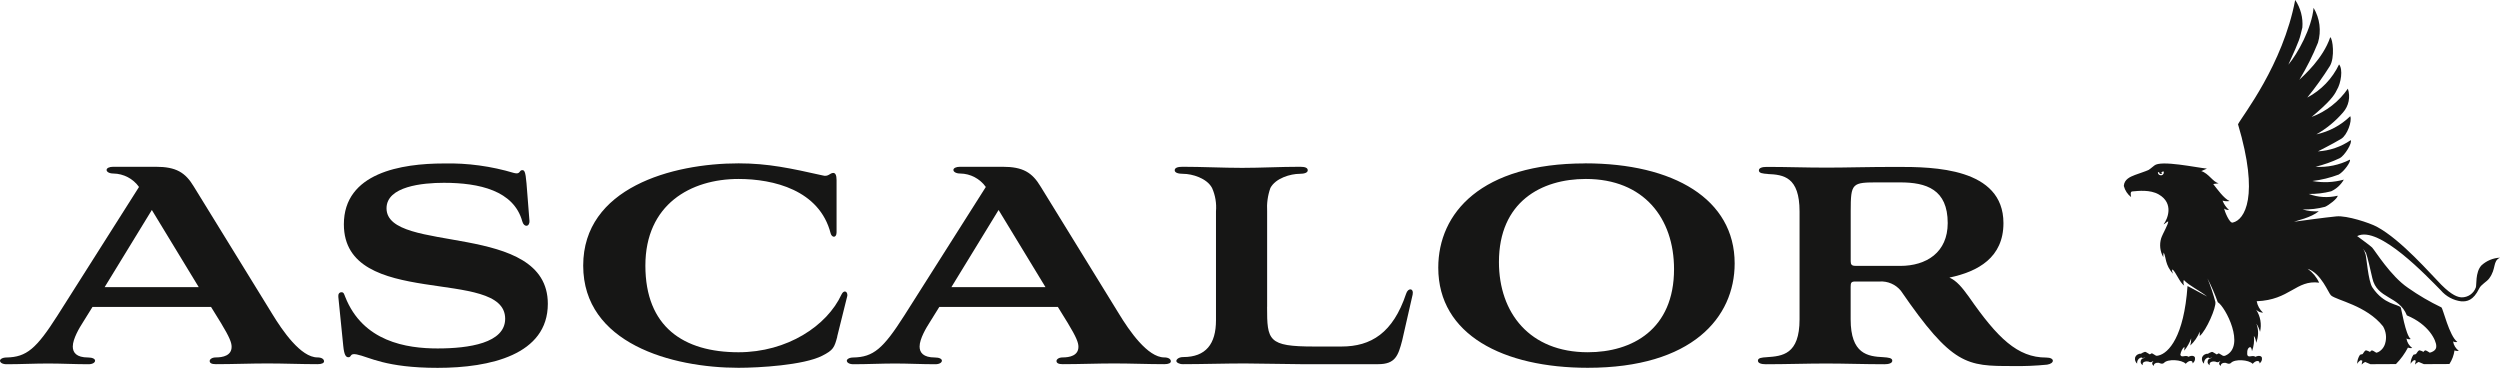 <svg xmlns="http://www.w3.org/2000/svg" id="Ebene_1" data-name="Ebene 1" viewBox="0 0 414.91 61.04"><defs><style> .cls-1, .cls-2 { fill: #161615; } .cls-2 { fill-rule: evenodd; } </style></defs><g id="Gruppe_627" data-name="Gruppe 627"><g id="Gruppe_477" data-name="Gruppe 477"><path id="Pfad_2300" data-name="Pfad 2300" class="cls-2" d="M358.61,29.09c-.26,0-.48-.2-.48-.46v-.03l.21-.04v.05c0,.15.13.27.29.27.1,0,.18-.06.23-.14h-.03c-.06,0-.11-.04-.11-.1,0,0,0,0,0,0,0-.06.05-.11.11-.11.02,0,.04,0,.06.02,0-.03-.02-.05-.03-.07l.21-.03c.03.06.04.13.04.19,0,.26-.22.47-.48.46M411.81,44.07c-1.03,1.14-.75,3.31-.92,3.66-.36.99-1.31,1.64-2.36,1.62-.64-.04-1.58-.32-3.35-2.08-1.69-1.69-6.64-7.46-10.73-9.65-1.18-.63-4.96-1.88-6.69-1.71-2.05.2-5.6.7-7.04.89.44-.19,2.81-.66,4.12-1.74-.91.07-1.83-.04-2.71-.31,1.26.04,2.53-.1,3.75-.43.61-.26,2.07-1.36,2.09-1.84-1.59.38-3.26.28-4.79-.29,1.25.01,2.49-.13,3.7-.44.89-.41,1.63-1.09,2.11-1.94-1.7.47-3.48.55-5.22.23,1.5-.18,2.96-.54,4.37-1.07.88-.49,2.05-2.14,1.86-2.48-1.76.9-3.74,1.31-5.71,1.19,1.38-.34,2.73-.82,4.02-1.43.83-.43,2.13-2.56,1.82-2.99-1.61,1.11-3.49,1.75-5.44,1.86.03-.02,2.32-1.16,3.86-2.08,1-.6,1.84-2.94,1.51-3.76-1.56,1.52-3.51,2.56-5.63,3.02,1.67-.95,3.16-2.17,4.42-3.63.96-1.08,1.27-2.59.81-3.96-1.48,2.15-3.58,3.79-6.02,4.7,2.85-2.38,3.74-3.5,4.17-4.44.73-1.17,1.07-3.5.39-4.28-1.12,2.36-2.97,4.29-5.28,5.5,1.36-1.67,2.62-3.43,3.77-5.26.82-1.4.48-4.47.05-4.76-1.23,3.6-4.35,6.29-5.13,7.07,1.19-1.97,2.23-4.02,3.09-6.16.58-1.94.31-4.04-.73-5.78-.3,3.38-2.65,7.61-4.19,9.44,2.1-4.63,1.81-4.14,2.33-6.18.13-1.61-.29-3.22-1.19-4.57-2.05,10.79-8.74,19.19-9.49,20.63,3.58,12.04,1.08,15.87-.85,16.31-.56.25-1.43-2.03-1.46-2.32.23.17.52.25.81.23-.48-.42-.84-.96-1.07-1.55.38.12.78.14,1.17.07-.92-.36-2.15-2.11-2.71-2.81.29-.08.62-.06.89-.14-.94-.19-1.63-1.62-2.88-2.02l.94-.41c-1.72-.16-7.64-1.45-8.73-.51-.45.39-.93.72-.93.72-.48.24-1.76.64-2.27.84-.84.32-1.77.73-1.86,1.79v.05c.19.73.61,1.38,1.21,1.84-.06-.32-.18-.9.17-.94,1.02-.09,2.96-.33,4.4.49,2.62,1.49,1.45,4.17.81,4.97.15,0,.63-.49.77-.49.07.42-.88,1.96-1.17,2.82-.31,1.05-.18,2.17.36,3.12-.01-.26,0-.53.06-.78.42.74.2,2.08,1.56,3.53-.06-.17-.28-.59-.1-.71.53.34,1.19,2.18,1.95,2.68-.14-.3-.16-.63-.07-.94.94,1,2.58,1.71,3.87,2.75-1.41-.79-3.25-1.74-3.25-1.74-.59,8.44-3.15,11.12-4.78,11.52-.14.04-.29.06-.43.05-.21-.09-.64-.43-.73-.41-.11.05-.22.11-.32.18-.4-.2-.66-.45-.81-.42-.23.07-.46.17-.66.31-.43-.03-.83.23-.97.64-.08.37.05.76.34,1.01-.09-.74.61-1.1.78-1,.03.12.39.02.59-.02-.03,0-.05.02-.08.04-.04.04-.34.09-.41.13-.3.18-.39.57-.21.86.06.1.15.18.26.24-.16-.61.59-.66.9-.61.57.27.6-.03.89-.08-.39.35-.21.65.07.82-.11-.41.44-.59.83-.52.1.06.58.29.85,0,.61-.67,2.94-.54,3.59.16.62-.72,1.26-.51,1.12-.06.33-.21.49-.6.41-.98-.03-.13-.33-.48-1.08-.12-.45-.38-1.17.25-1.34-.33.07-.51.3-.98.67-1.34.01.22,0,.44-.03.66.5-.62.89-1.31,1.16-2.06,0,.4-.05.81-.15,1.2.69-.64,1.22-1.43,1.57-2.3,0,.57-.01.4-.01.73,1.1-.92,2.78-4.78,2.6-5.67-.35-1.32-.79-2.62-1.31-3.89.66,1.28,1.23,2.59,1.71,3.94,1.26.75,4.67,7.3,1.3,8.85-.13.07-.29.09-.43.05-.21-.09-.65-.43-.73-.41-.11.05-.21.11-.31.18-.4-.2-.66-.45-.81-.42-.23.07-.46.17-.66.31-.43-.03-.83.23-.97.64-.08.37.04.76.33,1.01-.08-.74.62-1.1.78-1,.03.12.39.02.59-.02-.03,0-.06.02-.08.04-.03.04-.33.09-.4.13-.3.18-.39.57-.21.86.06.1.15.18.26.24-.16-.61.59-.66.9-.61.57.27.6-.03.89-.08-.39.35-.21.65.07.82-.11-.41.44-.59.83-.52.1.06.58.29.85,0,.61-.67,2.94-.54,3.59.16.62-.72,1.26-.51,1.12-.06.33-.21.49-.6.41-.98-.03-.13-.33-.48-1.08-.12-.45-.38-1.17.25-1.34-.33,0-.04-.16-1.14.46-1.28.12-.03.27.21.32.67.3-.81.41-1.68.31-2.54.23.34.36.74.37,1.16.42-1.01.44-2.15.05-3.18.28.41.48.87.6,1.36.3-1.26.07-2.59-.64-3.68.3.3.71.48,1.14.49-.55-.5-.92-1.17-1.05-1.9,5.51-.2,6.54-3.59,10.36-3.08-.42-.92-1.08-1.71-1.9-2.3,2.26.75,3.44,4.03,3.87,4.41.93.83,5.87,1.65,8.64,5.14.5.86.63,1.88.35,2.83-.17.63-.6,1.17-1.18,1.46-.09.04-.19.07-.29.09-.29-.18-.64-.43-.78-.38-.11.06-.2.14-.26.25-.21-.12-.44-.22-.67-.27-.14,0-.36.29-.57.63-.15.02-.29.06-.43.11-.3.45-.46.97-.47,1.51.14-.26.35-.48.61-.63l.26.11c-.06.21-.1.42-.12.64.16-.19.35-.34.58-.44l.87.37,4.24-.02c.79-.81,1.47-1.73,1.99-2.74.22.09.47.12.71.07-.52-.38-.86-.94-.96-1.58.21.14.47.17.71.09-.85-.61-1.56-5.11-1.66-5.24-.43-.57-2.77-.43-4.7-3.32-.71-1.07-.97-5.06-1.15-5.53-.1-.31-.23-.61-.38-.9.21.38.42.58.49.76.24.66.75,2.88,1.03,4.13.77,3.49,4.44,2.89,5.73,6.18,3.66,1.51,4.88,4.17,4.88,5.08,0,.18.04.69-.79,1.02-.09.04-.19.07-.29.09-.29-.18-.64-.43-.78-.38-.11.06-.2.14-.26.25-.21-.12-.43-.22-.67-.27-.14,0-.36.29-.58.63-.14.02-.29.06-.42.11-.3.45-.47.97-.47,1.51.14-.26.35-.48.61-.63l.26.11c-.06.21-.1.42-.12.64.16-.19.35-.34.58-.44l.88.37,4.23-.02c.45-.68.73-1.45.85-2.26.22.09.47.12.71.07-.51-.38-.86-.94-.95-1.57.21.13.47.16.71.09-1.35-.97-2.38-5.57-2.65-5.73-1.94-.93-3.79-2.01-5.55-3.25-2.86-1.94-5.39-6.07-5.94-6.68-.26-.29-2.48-1.88-2.49-1.9,3.6-1.86,11.72,6.83,13.87,8.98.87,1.03,2.1,1.69,3.43,1.85.92.04,1.97-.12,2.95-2.13.32-.67,1.25-1.11,1.66-1.67,1.23-1.66.53-2.86,1.8-3.45-1.15.05-2.25.51-3.1,1.3"></path><path id="Pfad_2301" data-name="Pfad 2301" class="cls-1" d="M34.99,50.94H15.35l-1.64,2.64c-.49.76-1.63,2.64-1.63,3.93,0,1,.6,1.82,2.55,1.82.71,0,1.15.23,1.15.53s-.39.59-1.09.59c-2.28,0-4.52-.12-6.69-.12-2.28,0-4.62.12-6.91.12-.71,0-1.09-.29-1.09-.59,0-.23.38-.53,1.09-.53,3.32-.06,4.95-1.47,8.43-6.93l13.55-21.37c-.98-1.38-2.56-2.2-4.24-2.23-.71,0-1.14-.29-1.14-.59s.43-.53,1.09-.53h7.08c3.37,0,4.9.94,6.31,3.29l13.01,21.13c1.68,2.76,4.73,7.22,7.51,7.22.71,0,1.09.29,1.09.65,0,.29-.38.47-1.09.47-2.77,0-5.55-.12-8.32-.12s-5.66.12-8.54.12c-.71,0-1.03-.18-1.03-.53,0-.24.32-.59,1.03-.59,1.14,0,2.61-.29,2.61-1.76,0-.7-.33-1.58-1.79-3.99l-1.63-2.64ZM17.36,47.65h15.62l-7.78-12.8-7.83,12.8Z"></path><path id="Pfad_2302" data-name="Pfad 2302" class="cls-1" d="M87.88,36.62c.05,1.06-.92,1.17-1.2.12-1.41-5.11-7.13-6.4-13.01-6.4-3.53,0-9.52.58-9.52,4.23,0,7.69,26.77,2.05,26.77,15.85,0,8.46-9.58,10.63-18.28,10.63s-11.38-1.82-13.44-2.23c-1.2-.24-.82.47-1.36.47-.38,0-.71-.24-.87-1.87l-.82-8.16c-.05-.47.16-.76.54-.76s.43.35.6.76c2.94,7.45,10.17,8.57,15.34,8.57s11.21-.88,11.21-4.93c0-8.69-26.77-1.41-26.77-15.67,0-8.57,9.58-10.1,16.59-10.1,3.94-.09,7.87.45,11.65,1.58,1.09.29.82-.47,1.36-.47.33,0,.54.12.71,2.17l.49,6.23Z"></path><path id="Pfad_2303" data-name="Pfad 2303" class="cls-1" d="M138.96,55.87c-.49,1.82-.65,2.23-2.5,3.17-3.1,1.58-10.56,2-13.88,2-11.1,0-25.79-4.05-25.79-16.96s14.74-16.97,25.79-16.97c4.9,0,8.65.82,13.93,2,.98.29,1.2-.41,1.79-.41.33,0,.54.35.54,1.17v8.69c0,.94-.76.94-.98.18-1.85-7.22-9.52-9.04-15.29-9.04-7.95,0-15.46,4.23-15.46,14.38s6.32,14.38,15.46,14.38c8.1,0,14.69-4.4,17.08-9.57.38-.82,1.03-.58.98.18l-1.69,6.8Z"></path><path id="Pfad_2304" data-name="Pfad 2304" class="cls-1" d="M175.53,50.94h-19.64l-1.64,2.64c-.49.76-1.63,2.64-1.63,3.93,0,1,.6,1.82,2.55,1.82.71,0,1.15.23,1.15.53s-.38.59-1.09.59c-2.28,0-4.51-.12-6.69-.12s-4.62.12-6.91.12c-.71,0-1.09-.29-1.09-.59,0-.23.38-.53,1.09-.53,3.32-.06,4.95-1.47,8.43-6.93l13.55-21.37c-.98-1.38-2.56-2.21-4.24-2.23-.71,0-1.14-.29-1.14-.59s.43-.53,1.09-.53h7.08c3.37,0,4.9.94,6.31,3.29l13.01,21.13c1.68,2.76,4.73,7.22,7.51,7.22.71,0,1.09.29,1.09.65,0,.29-.38.47-1.09.47-2.77,0-5.55-.12-8.32-.12s-5.66.12-8.54.12c-.71,0-1.03-.18-1.03-.53,0-.24.32-.59,1.03-.59,1.14,0,2.61-.29,2.61-1.76,0-.7-.33-1.58-1.79-3.99l-1.63-2.64ZM157.9,47.65h15.61l-7.78-12.8-7.83,12.8Z"></path><path id="Pfad_2305" data-name="Pfad 2305" class="cls-1" d="M210.29,50.94c0,5.57.16,6.57,7.78,6.57h4.57c4.89,0,8.54-2.23,10.72-8.75.33-1.06,1.3-.94,1.09.12l-1.74,7.63c-.66,2.53-1.15,3.93-3.97,3.93h-12.89c-2.12,0-7.02-.12-9.3-.12-3.1,0-7.13.12-10.23.12-.65,0-1.09-.29-1.09-.53,0-.29.43-.65,1.14-.65,3.76,0,5.44-2.17,5.44-6.11v-18.08c.11-1.33-.11-2.66-.65-3.87-.87-1.64-3.32-2.35-4.79-2.35-.82,0-1.41-.18-1.41-.59s.49-.58,1.3-.58c3.16,0,6.8.18,9.9.18s6.31-.18,9.63-.18c.82,0,1.25.18,1.25.58s-.54.59-1.36.59c-1.47,0-3.97.7-4.84,2.35-.44,1.24-.62,2.56-.54,3.87v15.85Z"></path><path id="Pfad_2306" data-name="Pfad 2306" class="cls-1" d="M263.08,27.11c14.69,0,24.81,5.93,24.81,16.61,0,8.98-7.08,17.32-24.38,17.32-13.98,0-24.81-5.46-24.81-16.61,0-9.1,7.13-17.31,24.38-17.31M248.77,43.49c0,8.45,5.11,14.97,14.75,14.97,7.4,0,14.31-3.81,14.31-13.79,0-8.45-5.01-14.97-14.64-14.97-7.4,0-14.42,3.81-14.42,13.79"></path><path id="Pfad_2307" data-name="Pfad 2307" class="cls-1" d="M293.38,28.87c-.82-.06-1.47-.12-1.47-.59,0-.41.54-.58,1.3-.58,3.48,0,6.26.12,9.96.12,3.38,0,6.59-.12,11.76-.12,5.88,0,17.57.12,17.57,9.33,0,5.7-4.19,8.04-8.97,9.04,1.2.53,2.07,1.58,3.26,3.23,4.73,6.81,8.05,10.04,12.79,10.04,1.52,0,1.41,1,.16,1.18-1.92.19-3.84.27-5.77.23-7.56,0-9.95-.06-18.5-12.5-.86-1.05-2.18-1.62-3.53-1.53h-4.03c-.66,0-.77.18-.77.88v5.4c0,5.75,2.83,6.16,5.44,6.28.82.06,1.47.12,1.47.58,0,.41-.55.59-1.3.59-3.38,0-6.53-.12-9.69-.12s-6.64.12-10.01.12c-.76,0-1.3-.18-1.3-.59,0-.47.65-.53,1.47-.58,2.56-.18,5.44-.41,5.44-6.28v-17.9c0-5.75-2.66-6.11-5.28-6.22M315.36,44.13c4.35,0,7.89-2.23,7.89-7.11,0-5.58-3.53-6.75-7.89-6.75h-3.59c-4.41,0-4.62.06-4.62,4.81v8.28c0,.53.16.76.77.76h7.45Z"></path></g></g></svg>